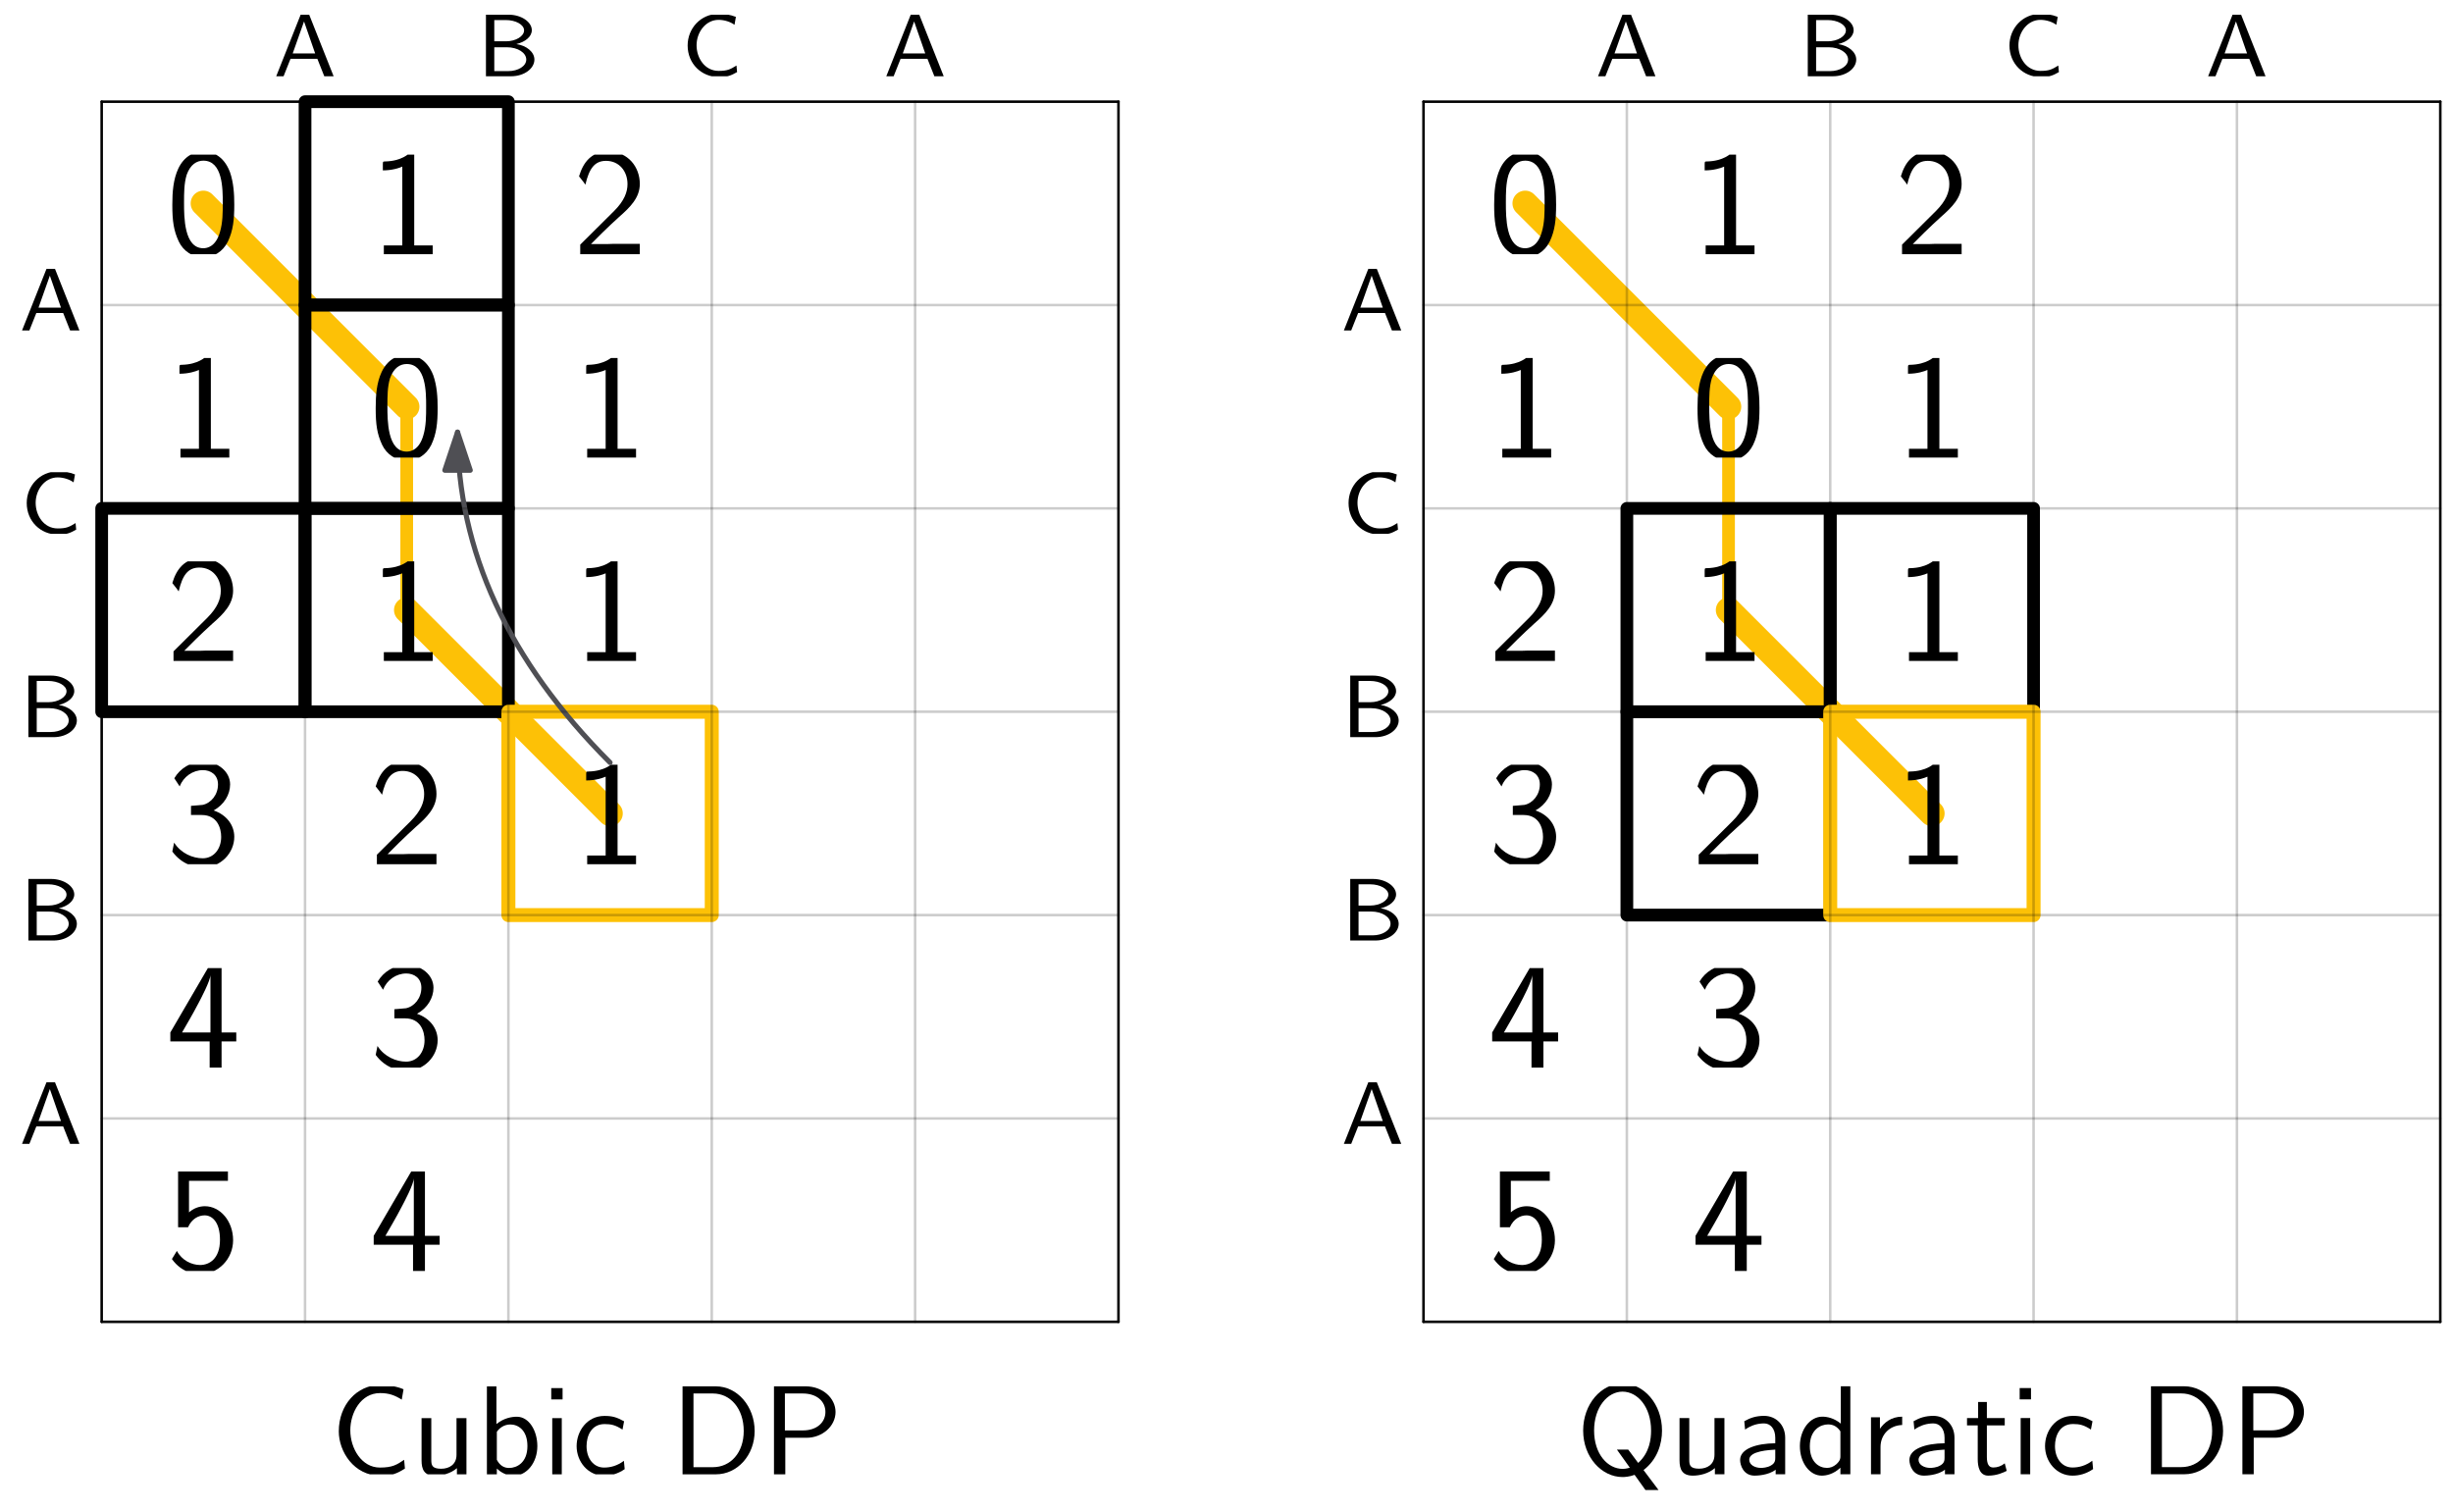 <?xml version="1.0" encoding="UTF-8"?>
<svg xmlns="http://www.w3.org/2000/svg" xmlns:xlink="http://www.w3.org/1999/xlink" width="193" height="119" viewBox="0 0 193 119">
<defs>
<g>
<g id="glyph-0-0">
<path d="M 5.359 -3.891 C 5.359 -4.703 5.312 -5.625 5.016 -6.469 C 4.5 -7.812 3.562 -8.078 2.922 -8.078 C 2.156 -8.078 1.406 -7.688 0.953 -6.734 C 0.562 -5.891 0.484 -4.922 0.484 -3.891 C 0.484 -2.594 0.594 -1.859 0.984 -1.016 C 1.344 -0.234 2.109 0.25 2.922 0.25 C 3.703 0.25 4.453 -0.172 4.859 -1 C 5.266 -1.859 5.359 -2.719 5.359 -3.891 Z M 2.922 -0.469 C 1.406 -0.469 1.406 -2.922 1.406 -4.047 C 1.406 -4.812 1.406 -5.547 1.609 -6.234 C 1.906 -7.078 2.422 -7.359 2.922 -7.359 C 4.453 -7.359 4.453 -5.141 4.453 -4.047 C 4.453 -3.281 4.453 -2.484 4.234 -1.75 C 3.906 -0.594 3.234 -0.469 2.922 -0.469 Z M 2.922 -0.469 "/>
</g>
<g id="glyph-0-1">
<path d="M 3.516 -8.078 L 3.281 -8.078 C 3.094 -7.891 2.516 -7.328 1.234 -7.297 C 1.062 -7.297 1.047 -7.297 1.047 -7.078 L 1.047 -6.594 C 1.781 -6.594 2.328 -6.781 2.578 -6.891 L 2.578 -0.688 L 1.125 -0.688 L 1.125 0 L 4.969 0 L 4.969 -0.688 L 3.516 -0.688 Z M 3.516 -8.078 "/>
</g>
<g id="glyph-0-2">
<path d="M 0.578 -0.75 L 0.578 0 L 5.266 0 L 5.266 -0.812 L 3.125 -0.812 C 2.984 -0.812 2.844 -0.797 2.703 -0.797 L 1.422 -0.797 C 1.734 -1.125 2.844 -2.219 3.625 -2.922 C 4.5 -3.688 5.266 -4.438 5.266 -5.531 C 5.266 -6.859 4.344 -8.078 2.766 -8.078 C 1.469 -8.078 0.812 -7.234 0.484 -6.125 C 0.875 -5.641 0.875 -5.625 0.984 -5.469 C 1.281 -6.75 1.719 -7.344 2.609 -7.344 C 3.641 -7.344 4.297 -6.531 4.297 -5.516 C 4.297 -4.891 4.047 -4.203 3.25 -3.406 Z M 0.578 -0.75 "/>
</g>
<g id="glyph-0-3">
<path d="M 1.062 -6.125 C 1.359 -6.891 2.094 -7.406 2.891 -7.406 C 3.5 -7.406 4.078 -7.047 4.078 -6.281 C 4.078 -5.469 3.531 -4.812 2.875 -4.672 C 2.828 -4.656 2.062 -4.609 1.953 -4.594 L 1.953 -3.875 L 2.797 -3.875 C 4.031 -3.875 4.328 -2.828 4.328 -2.156 C 4.328 -1.188 3.734 -0.469 2.875 -0.469 C 2.109 -0.469 1.172 -0.844 0.625 -1.703 L 0.484 -1 C 1.266 0.062 2.312 0.25 2.906 0.25 C 4.297 0.25 5.359 -0.891 5.359 -2.156 C 5.359 -3.078 4.75 -3.891 3.734 -4.234 C 4.562 -4.688 5.031 -5.484 5.031 -6.281 C 5.031 -7.297 4.062 -8.078 2.906 -8.078 C 1.953 -8.078 1.094 -7.547 0.641 -6.766 Z M 1.062 -6.125 "/>
</g>
<g id="glyph-0-4">
<path d="M 4.359 -2.062 L 5.516 -2.062 L 5.516 -2.766 L 4.359 -2.766 L 4.359 -7.828 L 3.281 -7.828 L 0.328 -2.766 L 0.328 -2.062 L 3.422 -2.062 L 3.422 0 L 4.359 0 Z M 1.25 -2.766 C 1.594 -3.375 2.062 -4.141 2.562 -5.109 C 2.703 -5.375 3.484 -6.844 3.484 -7.297 L 3.484 -2.766 Z M 1.25 -2.766 "/>
</g>
<g id="glyph-0-5">
<path d="M 1.797 -7.094 L 4.859 -7.094 L 4.859 -7.828 L 0.938 -7.828 L 0.938 -3.438 L 1.719 -3.438 C 2.016 -4.109 2.547 -4.375 3.031 -4.375 C 3.594 -4.375 4.234 -3.875 4.234 -2.453 C 4.234 -0.938 3.375 -0.469 2.672 -0.469 C 2.016 -0.469 1.234 -0.828 0.844 -1.578 L 0.453 -0.938 C 1.25 0.188 2.359 0.25 2.688 0.25 C 4.094 0.25 5.266 -0.938 5.266 -2.422 C 5.266 -3.922 4.25 -5.094 3.047 -5.094 C 2.562 -5.094 2.125 -4.906 1.797 -4.609 Z M 1.797 -7.094 "/>
</g>
<g id="glyph-1-0">
<path d="M 5.797 -1.141 C 5.219 -0.75 4.875 -0.531 3.891 -0.531 C 2.453 -0.531 1.562 -2.031 1.562 -3.469 C 1.562 -4.828 2.375 -6.391 3.906 -6.391 C 4.609 -6.391 5.062 -6.219 5.609 -5.875 L 5.75 -6.688 C 5.328 -6.891 4.562 -7.031 3.922 -7.031 C 2.078 -7.031 0.656 -5.469 0.656 -3.375 C 0.656 -1.797 1.844 0.109 3.922 0.109 C 4.828 0.109 5.219 -0.047 5.859 -0.453 Z M 5.797 -1.141 "/>
</g>
<g id="glyph-1-1">
<path d="M 4.344 -4.422 L 3.562 -4.422 L 3.562 -1.531 C 3.562 -0.781 3 -0.438 2.359 -0.438 C 1.656 -0.438 1.578 -0.703 1.578 -1.125 L 1.578 -4.422 L 0.812 -4.422 L 0.812 -1.094 C 0.812 -0.375 1.031 0.109 1.859 0.109 C 2.391 0.109 3.094 -0.047 3.594 -0.484 L 3.594 0 L 4.344 0 Z M 4.344 -4.422 "/>
</g>
<g id="glyph-1-2">
<path d="M 1.562 -6.922 L 0.812 -6.922 L 0.812 0 L 1.594 0 L 1.594 -0.453 C 1.828 -0.234 2.266 0.109 2.938 0.109 C 3.922 0.109 4.781 -0.891 4.781 -2.219 C 4.781 -3.453 4.109 -4.531 3.172 -4.531 C 2.781 -4.531 2.156 -4.438 1.562 -3.953 Z M 1.594 -3.344 C 1.75 -3.578 2.109 -3.922 2.656 -3.922 C 3.25 -3.922 4 -3.5 4 -2.219 C 4 -0.922 3.172 -0.5 2.562 -0.5 C 2.172 -0.5 1.844 -0.672 1.594 -1.141 Z M 1.594 -3.344 "/>
</g>
<g id="glyph-1-3">
<path d="M 1.625 -6.781 L 0.734 -6.781 L 0.734 -5.891 L 1.625 -5.891 Z M 1.562 -4.422 L 0.812 -4.422 L 0.812 0 L 1.562 0 Z M 1.562 -4.422 "/>
</g>
<g id="glyph-1-4">
<path d="M 4.094 -4.172 C 3.5 -4.5 3.156 -4.594 2.547 -4.594 C 1.172 -4.594 0.359 -3.391 0.359 -2.219 C 0.359 -0.984 1.266 0.109 2.516 0.109 C 3.047 0.109 3.594 -0.031 4.141 -0.406 L 4.078 -1.062 C 3.562 -0.672 3.031 -0.531 2.516 -0.531 C 1.688 -0.531 1.141 -1.25 1.141 -2.219 C 1.141 -3 1.5 -3.953 2.562 -3.953 C 3.078 -3.953 3.422 -3.875 3.969 -3.516 Z M 4.094 -4.172 "/>
</g>
<g id="glyph-1-5">
<path d="M 0.953 -6.922 L 0.953 0 L 3.578 0 C 5.281 0 6.625 -1.516 6.625 -3.406 C 6.625 -5.328 5.281 -6.922 3.562 -6.922 Z M 1.812 -0.562 L 1.812 -6.359 L 3.344 -6.359 C 4.734 -6.359 5.766 -5.156 5.766 -3.406 C 5.766 -1.703 4.734 -0.562 3.344 -0.562 Z M 1.812 -0.562 "/>
</g>
<g id="glyph-1-6">
<path d="M 3.516 -2.875 C 4.75 -2.875 5.797 -3.781 5.797 -4.906 C 5.797 -5.969 4.812 -6.922 3.438 -6.922 L 0.953 -6.922 L 0.953 0 L 1.844 0 L 1.844 -2.875 Z M 3.219 -6.359 C 4.312 -6.359 5 -5.75 5 -4.906 C 5 -4.109 4.359 -3.453 3.219 -3.453 L 1.812 -3.453 L 1.812 -6.359 Z M 3.219 -6.359 "/>
</g>
<g id="glyph-1-7">
<path d="M 5.312 -0.328 C 6.406 -1.172 6.766 -2.391 6.766 -3.438 C 6.766 -5.531 5.328 -7.141 3.672 -7.141 C 1.969 -7.141 0.562 -5.516 0.562 -3.438 C 0.562 -1.328 2.031 0.219 3.656 0.219 C 3.812 0.219 4.188 0.203 4.609 0.047 L 5.469 1.25 L 6.5 1.25 Z M 4.234 -0.516 C 4.219 -0.516 3.953 -0.422 3.672 -0.422 C 2.5 -0.422 1.422 -1.578 1.422 -3.438 C 1.422 -5.297 2.5 -6.5 3.656 -6.5 C 4.859 -6.5 5.906 -5.281 5.906 -3.438 C 5.906 -2.797 5.797 -1.703 4.891 -0.891 L 4.109 -1.938 L 3.219 -1.938 Z M 4.234 -0.516 "/>
</g>
<g id="glyph-1-8">
<path d="M 3.984 -2.875 C 3.984 -3.891 3.25 -4.594 2.328 -4.594 C 1.688 -4.594 1.234 -4.438 0.766 -4.172 L 0.828 -3.516 C 1.344 -3.875 1.844 -4 2.328 -4 C 2.797 -4 3.203 -3.609 3.203 -2.875 L 3.203 -2.438 C 1.703 -2.422 0.438 -2 0.438 -1.125 C 0.438 -0.703 0.703 0.109 1.578 0.109 C 1.719 0.109 2.656 0.094 3.234 -0.359 L 3.234 0 L 3.984 0 Z M 3.203 -1.312 C 3.203 -1.125 3.203 -0.875 2.859 -0.688 C 2.578 -0.516 2.188 -0.5 2.078 -0.5 C 1.609 -0.5 1.156 -0.734 1.156 -1.141 C 1.156 -1.844 2.766 -1.906 3.203 -1.938 Z M 3.203 -1.312 "/>
</g>
<g id="glyph-1-9">
<path d="M 4.328 -6.922 L 3.578 -6.922 L 3.578 -3.984 C 3.047 -4.422 2.5 -4.531 2.125 -4.531 C 1.141 -4.531 0.359 -3.5 0.359 -2.219 C 0.359 -0.906 1.125 0.109 2.078 0.109 C 2.406 0.109 2.984 0.016 3.547 -0.516 L 3.547 0 L 4.328 0 Z M 3.547 -1.391 C 3.547 -1.25 3.531 -1.062 3.219 -0.781 C 2.984 -0.578 2.734 -0.5 2.484 -0.5 C 1.859 -0.5 1.141 -0.969 1.141 -2.203 C 1.141 -3.516 2 -3.922 2.578 -3.922 C 3.031 -3.922 3.328 -3.703 3.547 -3.375 Z M 3.547 -1.391 "/>
</g>
<g id="glyph-1-10">
<path d="M 1.562 -2.141 C 1.562 -3.125 2.281 -3.844 3.266 -3.875 L 3.266 -4.531 C 2.375 -4.531 1.828 -4.031 1.516 -3.578 L 1.516 -4.484 L 0.812 -4.484 L 0.812 0 L 1.562 0 Z M 1.562 -2.141 "/>
</g>
<g id="glyph-1-11">
<path d="M 1.75 -3.844 L 3.156 -3.844 L 3.156 -4.422 L 1.75 -4.422 L 1.75 -5.688 L 1.062 -5.688 L 1.062 -4.422 L 0.188 -4.422 L 0.188 -3.844 L 1.031 -3.844 L 1.031 -1.188 C 1.031 -0.594 1.172 0.109 1.859 0.109 C 2.547 0.109 3.062 -0.141 3.312 -0.266 L 3.156 -0.859 C 2.891 -0.641 2.578 -0.531 2.25 -0.531 C 1.891 -0.531 1.75 -0.828 1.75 -1.359 Z M 1.75 -3.844 "/>
</g>
<g id="glyph-2-0">
<path d="M 2.797 -4.844 L 2.125 -4.844 L 0.203 0 L 0.781 0 L 1.328 -1.375 L 3.438 -1.375 L 3.984 0 L 4.719 0 Z M 2.391 -4.312 L 3.266 -1.797 L 1.5 -1.797 Z M 2.391 -4.312 "/>
</g>
<g id="glyph-2-1">
<path d="M 0.703 -4.844 L 0.703 0 L 2.688 0 C 3.719 0 4.516 -0.609 4.516 -1.312 C 4.516 -1.922 3.875 -2.422 3.094 -2.531 C 3.812 -2.703 4.312 -3.125 4.312 -3.625 C 4.312 -4.266 3.5 -4.844 2.484 -4.844 Z M 1.359 -2.75 L 1.359 -4.422 L 2.266 -4.422 C 3.047 -4.422 3.703 -4.062 3.703 -3.609 C 3.703 -3.156 3.062 -2.75 2.281 -2.75 Z M 1.359 -0.406 L 1.359 -2.281 L 2.344 -2.281 C 3.219 -2.281 3.875 -1.844 3.875 -1.312 C 3.875 -0.797 3.234 -0.406 2.469 -0.406 Z M 1.359 -0.406 "/>
</g>
<g id="glyph-2-2">
<path d="M 4.312 -0.844 C 3.828 -0.547 3.609 -0.422 2.906 -0.422 C 1.828 -0.422 1.172 -1.422 1.172 -2.438 C 1.172 -3.469 1.891 -4.438 2.906 -4.438 C 3.359 -4.438 3.844 -4.281 4.156 -4.047 L 4.266 -4.672 C 3.781 -4.859 3.391 -4.906 2.891 -4.906 C 1.5 -4.906 0.469 -3.766 0.469 -2.422 C 0.469 -0.984 1.562 0.062 2.922 0.062 C 3.609 0.062 3.891 -0.062 4.359 -0.328 Z M 4.312 -0.844 "/>
</g>
</g>
<clipPath id="clip-0">
<path clip-rule="nonzero" d="M 13.074 12.168 L 18.926 12.168 L 18.926 20 L 13.074 20 Z M 13.074 12.168 "/>
</clipPath>
<clipPath id="clip-1">
<path clip-rule="nonzero" d="M 29.074 28.168 L 34.926 28.168 L 34.926 36 L 29.074 36 Z M 29.074 28.168 "/>
</clipPath>
<clipPath id="clip-2">
<path clip-rule="nonzero" d="M 30 44.168 L 34.926 44.168 L 34.926 52 L 30 52 Z M 30 44.168 "/>
</clipPath>
<clipPath id="clip-3">
<path clip-rule="nonzero" d="M 46 44.168 L 50.926 44.168 L 50.926 52 L 46 52 Z M 46 44.168 "/>
</clipPath>
<clipPath id="clip-4">
<path clip-rule="nonzero" d="M 46 28.168 L 50.926 28.168 L 50.926 36 L 46 36 Z M 46 28.168 "/>
</clipPath>
<clipPath id="clip-5">
<path clip-rule="nonzero" d="M 46 60.168 L 50.926 60.168 L 50.926 68 L 46 68 Z M 46 60.168 "/>
</clipPath>
<clipPath id="clip-6">
<path clip-rule="nonzero" d="M 30 12.168 L 34.926 12.168 L 34.926 20 L 30 20 Z M 30 12.168 "/>
</clipPath>
<clipPath id="clip-7">
<path clip-rule="nonzero" d="M 14 28.168 L 18.926 28.168 L 18.926 36 L 14 36 Z M 14 28.168 "/>
</clipPath>
<clipPath id="clip-8">
<path clip-rule="nonzero" d="M 13.074 44.168 L 18.926 44.168 L 18.926 52 L 13.074 52 Z M 13.074 44.168 "/>
</clipPath>
<clipPath id="clip-9">
<path clip-rule="nonzero" d="M 29.074 60.168 L 34.926 60.168 L 34.926 68 L 29.074 68 Z M 29.074 60.168 "/>
</clipPath>
<clipPath id="clip-10">
<path clip-rule="nonzero" d="M 45.074 12.168 L 50.926 12.168 L 50.926 20 L 45.074 20 Z M 45.074 12.168 "/>
</clipPath>
<clipPath id="clip-11">
<path clip-rule="nonzero" d="M 13.074 60.168 L 18.926 60.168 L 18.926 68 L 13.074 68 Z M 13.074 60.168 "/>
</clipPath>
<clipPath id="clip-12">
<path clip-rule="nonzero" d="M 117.074 12.168 L 122.926 12.168 L 122.926 20 L 117.074 20 Z M 117.074 12.168 "/>
</clipPath>
<clipPath id="clip-13">
<path clip-rule="nonzero" d="M 133.074 28.168 L 138.926 28.168 L 138.926 36 L 133.074 36 Z M 133.074 28.168 "/>
</clipPath>
<clipPath id="clip-14">
<path clip-rule="nonzero" d="M 134 44.168 L 138.926 44.168 L 138.926 52 L 134 52 Z M 134 44.168 "/>
</clipPath>
<clipPath id="clip-15">
<path clip-rule="nonzero" d="M 150 44.168 L 154.926 44.168 L 154.926 52 L 150 52 Z M 150 44.168 "/>
</clipPath>
<clipPath id="clip-16">
<path clip-rule="nonzero" d="M 150 28.168 L 154.926 28.168 L 154.926 36 L 150 36 Z M 150 28.168 "/>
</clipPath>
<clipPath id="clip-17">
<path clip-rule="nonzero" d="M 150 60.168 L 154.926 60.168 L 154.926 68 L 150 68 Z M 150 60.168 "/>
</clipPath>
<clipPath id="clip-18">
<path clip-rule="nonzero" d="M 134 12.168 L 138.926 12.168 L 138.926 20 L 134 20 Z M 134 12.168 "/>
</clipPath>
<clipPath id="clip-19">
<path clip-rule="nonzero" d="M 118 28.168 L 122.926 28.168 L 122.926 36 L 118 36 Z M 118 28.168 "/>
</clipPath>
<clipPath id="clip-20">
<path clip-rule="nonzero" d="M 117.074 44.168 L 122.926 44.168 L 122.926 52 L 117.074 52 Z M 117.074 44.168 "/>
</clipPath>
<clipPath id="clip-21">
<path clip-rule="nonzero" d="M 133.074 60.168 L 138.926 60.168 L 138.926 68 L 133.074 68 Z M 133.074 60.168 "/>
</clipPath>
<clipPath id="clip-22">
<path clip-rule="nonzero" d="M 149.074 12.168 L 154.926 12.168 L 154.926 20 L 149.074 20 Z M 149.074 12.168 "/>
</clipPath>
<clipPath id="clip-23">
<path clip-rule="nonzero" d="M 117.074 60.168 L 122.926 60.168 L 122.926 68 L 117.074 68 Z M 117.074 60.168 "/>
</clipPath>
<clipPath id="clip-24">
<path clip-rule="nonzero" d="M 26 109.082 L 66 109.082 L 66 116 L 26 116 Z M 26 109.082 "/>
</clipPath>
<clipPath id="clip-25">
<path clip-rule="nonzero" d="M 124 109.074 L 181.895 109.074 L 181.895 117.238 L 124 117.238 Z M 124 109.074 "/>
</clipPath>
<clipPath id="clip-26">
<path clip-rule="nonzero" d="M 29.074 76.168 L 34.926 76.168 L 34.926 84 L 29.074 84 Z M 29.074 76.168 "/>
</clipPath>
<clipPath id="clip-27">
<path clip-rule="nonzero" d="M 13.074 76.168 L 18.926 76.168 L 18.926 84 L 13.074 84 Z M 13.074 76.168 "/>
</clipPath>
<clipPath id="clip-28">
<path clip-rule="nonzero" d="M 29.074 92.168 L 34.926 92.168 L 34.926 100 L 29.074 100 Z M 29.074 92.168 "/>
</clipPath>
<clipPath id="clip-29">
<path clip-rule="nonzero" d="M 13.074 92.168 L 18.926 92.168 L 18.926 100 L 13.074 100 Z M 13.074 92.168 "/>
</clipPath>
<clipPath id="clip-30">
<path clip-rule="nonzero" d="M 133.074 76.168 L 138.926 76.168 L 138.926 84 L 133.074 84 Z M 133.074 76.168 "/>
</clipPath>
<clipPath id="clip-31">
<path clip-rule="nonzero" d="M 117.074 76.168 L 122.926 76.168 L 122.926 84 L 117.074 84 Z M 117.074 76.168 "/>
</clipPath>
<clipPath id="clip-32">
<path clip-rule="nonzero" d="M 133.074 92.168 L 138.926 92.168 L 138.926 100 L 133.074 100 Z M 133.074 92.168 "/>
</clipPath>
<clipPath id="clip-33">
<path clip-rule="nonzero" d="M 117.074 92.168 L 122.926 92.168 L 122.926 100 L 117.074 100 Z M 117.074 92.168 "/>
</clipPath>
<clipPath id="clip-34">
<path clip-rule="nonzero" d="M 21.531 1.156 L 26.473 1.156 L 26.473 6 L 21.531 6 Z M 21.531 1.156 "/>
</clipPath>
<clipPath id="clip-35">
<path clip-rule="nonzero" d="M 38 1.156 L 42.473 1.156 L 42.473 6 L 38 6 Z M 38 1.156 "/>
</clipPath>
<clipPath id="clip-36">
<path clip-rule="nonzero" d="M 54 1.156 L 58 1.156 L 58 6 L 54 6 Z M 54 1.156 "/>
</clipPath>
<clipPath id="clip-37">
<path clip-rule="nonzero" d="M 2 37.156 L 6 37.156 L 6 42 L 2 42 Z M 2 37.156 "/>
</clipPath>
<clipPath id="clip-38">
<path clip-rule="nonzero" d="M 69.531 1.156 L 74.473 1.156 L 74.473 6 L 69.531 6 Z M 69.531 1.156 "/>
</clipPath>
<clipPath id="clip-39">
<path clip-rule="nonzero" d="M 1.531 21.156 L 6.473 21.156 L 6.473 26 L 1.531 26 Z M 1.531 21.156 "/>
</clipPath>
<clipPath id="clip-40">
<path clip-rule="nonzero" d="M 1.531 85.156 L 6.473 85.156 L 6.473 90 L 1.531 90 Z M 1.531 85.156 "/>
</clipPath>
<clipPath id="clip-41">
<path clip-rule="nonzero" d="M 2 53.156 L 6.473 53.156 L 6.473 58 L 2 58 Z M 2 53.156 "/>
</clipPath>
<clipPath id="clip-42">
<path clip-rule="nonzero" d="M 2 69.156 L 6.473 69.156 L 6.473 74 L 2 74 Z M 2 69.156 "/>
</clipPath>
<clipPath id="clip-43">
<path clip-rule="nonzero" d="M 125.531 1.156 L 130.473 1.156 L 130.473 6 L 125.531 6 Z M 125.531 1.156 "/>
</clipPath>
<clipPath id="clip-44">
<path clip-rule="nonzero" d="M 142 1.156 L 146.473 1.156 L 146.473 6 L 142 6 Z M 142 1.156 "/>
</clipPath>
<clipPath id="clip-45">
<path clip-rule="nonzero" d="M 158 1.156 L 162 1.156 L 162 6 L 158 6 Z M 158 1.156 "/>
</clipPath>
<clipPath id="clip-46">
<path clip-rule="nonzero" d="M 106 37.156 L 110 37.156 L 110 42 L 106 42 Z M 106 37.156 "/>
</clipPath>
<clipPath id="clip-47">
<path clip-rule="nonzero" d="M 173.531 1.156 L 178.473 1.156 L 178.473 6 L 173.531 6 Z M 173.531 1.156 "/>
</clipPath>
<clipPath id="clip-48">
<path clip-rule="nonzero" d="M 105.531 21.156 L 110.473 21.156 L 110.473 26 L 105.531 26 Z M 105.531 21.156 "/>
</clipPath>
<clipPath id="clip-49">
<path clip-rule="nonzero" d="M 105.531 85.156 L 110.473 85.156 L 110.473 90 L 105.531 90 Z M 105.531 85.156 "/>
</clipPath>
<clipPath id="clip-50">
<path clip-rule="nonzero" d="M 106 53.156 L 110.473 53.156 L 110.473 58 L 106 58 Z M 106 53.156 "/>
</clipPath>
<clipPath id="clip-51">
<path clip-rule="nonzero" d="M 106 69.156 L 110.473 69.156 L 110.473 74 L 106 74 Z M 106 69.156 "/>
</clipPath>
</defs>
<path fill="none" stroke-width="2" stroke-linecap="round" stroke-linejoin="round" stroke="rgb(99%, 75.4%, 2.7%)" stroke-opacity="1" stroke-miterlimit="10" d="M 200 744 L 216 728 " transform="matrix(1, 0, 0, -1, -184, 760)"/>
<path fill="none" stroke-width="1" stroke-linecap="round" stroke-linejoin="round" stroke="rgb(99%, 75.4%, 2.7%)" stroke-opacity="1" stroke-miterlimit="10" d="M 200 744 L 216 728 L 216 712 L 232 696 " transform="matrix(1, 0, 0, -1, -184, 760)"/>
<path fill="none" stroke-width="2" stroke-linecap="round" stroke-linejoin="round" stroke="rgb(99%, 75.4%, 2.7%)" stroke-opacity="1" stroke-miterlimit="10" d="M 216 712 L 232 696 " transform="matrix(1, 0, 0, -1, -184, 760)"/>
<g clip-path="url(#clip-0)">
<g fill="rgb(0%, 0%, 0%)" fill-opacity="1">
<use xlink:href="#glyph-0-0" x="13.074" y="20"/>
</g>
</g>
<g clip-path="url(#clip-1)">
<g fill="rgb(0%, 0%, 0%)" fill-opacity="1">
<use xlink:href="#glyph-0-0" x="29.075" y="36"/>
</g>
</g>
<g clip-path="url(#clip-2)">
<g fill="rgb(0%, 0%, 0%)" fill-opacity="1">
<use xlink:href="#glyph-0-1" x="29.075" y="52"/>
</g>
</g>
<g clip-path="url(#clip-3)">
<g fill="rgb(0%, 0%, 0%)" fill-opacity="1">
<use xlink:href="#glyph-0-1" x="45.074" y="52"/>
</g>
</g>
<g clip-path="url(#clip-4)">
<g fill="rgb(0%, 0%, 0%)" fill-opacity="1">
<use xlink:href="#glyph-0-1" x="45.074" y="36"/>
</g>
</g>
<g clip-path="url(#clip-5)">
<g fill="rgb(0%, 0%, 0%)" fill-opacity="1">
<use xlink:href="#glyph-0-1" x="45.074" y="68"/>
</g>
</g>
<g clip-path="url(#clip-6)">
<g fill="rgb(0%, 0%, 0%)" fill-opacity="1">
<use xlink:href="#glyph-0-1" x="29.075" y="20"/>
</g>
</g>
<g clip-path="url(#clip-7)">
<g fill="rgb(0%, 0%, 0%)" fill-opacity="1">
<use xlink:href="#glyph-0-1" x="13.074" y="36"/>
</g>
</g>
<g clip-path="url(#clip-8)">
<g fill="rgb(0%, 0%, 0%)" fill-opacity="1">
<use xlink:href="#glyph-0-2" x="13.074" y="52"/>
</g>
</g>
<g clip-path="url(#clip-9)">
<g fill="rgb(0%, 0%, 0%)" fill-opacity="1">
<use xlink:href="#glyph-0-2" x="29.075" y="68"/>
</g>
</g>
<g clip-path="url(#clip-10)">
<g fill="rgb(0%, 0%, 0%)" fill-opacity="1">
<use xlink:href="#glyph-0-2" x="45.074" y="20"/>
</g>
</g>
<g clip-path="url(#clip-11)">
<g fill="rgb(0%, 0%, 0%)" fill-opacity="1">
<use xlink:href="#glyph-0-3" x="13.074" y="68"/>
</g>
</g>
<path fill="none" stroke-width="1" stroke-linecap="round" stroke-linejoin="round" stroke="rgb(0%, 0%, 0%)" stroke-opacity="1" stroke-miterlimit="10" d="M 208 704 L 224 704 L 224 720 L 208 720 Z M 208 704 " transform="matrix(1, 0, 0, -1, -184, 760)"/>
<path fill="none" stroke-width="1" stroke-linecap="round" stroke-linejoin="round" stroke="rgb(0%, 0%, 0%)" stroke-opacity="1" stroke-miterlimit="10" d="M 192 704 L 208 704 L 208 720 L 192 720 Z M 192 704 " transform="matrix(1, 0, 0, -1, -184, 760)"/>
<path fill="none" stroke-width="1" stroke-linecap="round" stroke-linejoin="round" stroke="rgb(0%, 0%, 0%)" stroke-opacity="1" stroke-miterlimit="10" d="M 208 720 L 224 720 L 224 736 L 208 736 Z M 208 720 " transform="matrix(1, 0, 0, -1, -184, 760)"/>
<path fill="none" stroke-width="1" stroke-linecap="round" stroke-linejoin="round" stroke="rgb(0%, 0%, 0%)" stroke-opacity="1" stroke-miterlimit="10" d="M 208 736 L 224 736 L 224 752 L 208 752 Z M 208 736 " transform="matrix(1, 0, 0, -1, -184, 760)"/>
<path fill="none" stroke-width="2" stroke-linecap="round" stroke-linejoin="round" stroke="rgb(99%, 75.4%, 2.7%)" stroke-opacity="1" stroke-miterlimit="10" d="M 304 744 L 320 728 " transform="matrix(1, 0, 0, -1, -184, 760)"/>
<path fill="none" stroke-width="1" stroke-linecap="round" stroke-linejoin="round" stroke="rgb(99%, 75.4%, 2.7%)" stroke-opacity="1" stroke-miterlimit="10" d="M 304 744 L 320 728 L 320 712 L 336 696 " transform="matrix(1, 0, 0, -1, -184, 760)"/>
<path fill="none" stroke-width="2" stroke-linecap="round" stroke-linejoin="round" stroke="rgb(99%, 75.4%, 2.7%)" stroke-opacity="1" stroke-miterlimit="10" d="M 320 712 L 336 696 " transform="matrix(1, 0, 0, -1, -184, 760)"/>
<g clip-path="url(#clip-12)">
<g fill="rgb(0%, 0%, 0%)" fill-opacity="1">
<use xlink:href="#glyph-0-0" x="117.075" y="20"/>
</g>
</g>
<g clip-path="url(#clip-13)">
<g fill="rgb(0%, 0%, 0%)" fill-opacity="1">
<use xlink:href="#glyph-0-0" x="133.075" y="36"/>
</g>
</g>
<g clip-path="url(#clip-14)">
<g fill="rgb(0%, 0%, 0%)" fill-opacity="1">
<use xlink:href="#glyph-0-1" x="133.075" y="52"/>
</g>
</g>
<g clip-path="url(#clip-15)">
<g fill="rgb(0%, 0%, 0%)" fill-opacity="1">
<use xlink:href="#glyph-0-1" x="149.073" y="52"/>
</g>
</g>
<g clip-path="url(#clip-16)">
<g fill="rgb(0%, 0%, 0%)" fill-opacity="1">
<use xlink:href="#glyph-0-1" x="149.073" y="36"/>
</g>
</g>
<g clip-path="url(#clip-17)">
<g fill="rgb(0%, 0%, 0%)" fill-opacity="1">
<use xlink:href="#glyph-0-1" x="149.073" y="68"/>
</g>
</g>
<g clip-path="url(#clip-18)">
<g fill="rgb(0%, 0%, 0%)" fill-opacity="1">
<use xlink:href="#glyph-0-1" x="133.075" y="20"/>
</g>
</g>
<g clip-path="url(#clip-19)">
<g fill="rgb(0%, 0%, 0%)" fill-opacity="1">
<use xlink:href="#glyph-0-1" x="117.075" y="36"/>
</g>
</g>
<g clip-path="url(#clip-20)">
<g fill="rgb(0%, 0%, 0%)" fill-opacity="1">
<use xlink:href="#glyph-0-2" x="117.075" y="52"/>
</g>
</g>
<g clip-path="url(#clip-21)">
<g fill="rgb(0%, 0%, 0%)" fill-opacity="1">
<use xlink:href="#glyph-0-2" x="133.075" y="68"/>
</g>
</g>
<g clip-path="url(#clip-22)">
<g fill="rgb(0%, 0%, 0%)" fill-opacity="1">
<use xlink:href="#glyph-0-2" x="149.073" y="20"/>
</g>
</g>
<g clip-path="url(#clip-23)">
<g fill="rgb(0%, 0%, 0%)" fill-opacity="1">
<use xlink:href="#glyph-0-3" x="117.075" y="68"/>
</g>
</g>
<path fill="none" stroke-width="1" stroke-linecap="round" stroke-linejoin="round" stroke="rgb(0%, 0%, 0%)" stroke-opacity="1" stroke-miterlimit="10" d="M 312 704 L 328 704 L 328 720 L 312 720 Z M 312 704 " transform="matrix(1, 0, 0, -1, -184, 760)"/>
<path fill="none" stroke-width="1" stroke-linecap="round" stroke-linejoin="round" stroke="rgb(0%, 0%, 0%)" stroke-opacity="1" stroke-miterlimit="10" d="M 312 688 L 328 688 L 328 704 L 312 704 Z M 312 688 " transform="matrix(1, 0, 0, -1, -184, 760)"/>
<path fill="none" stroke-width="1" stroke-linecap="round" stroke-linejoin="round" stroke="rgb(0%, 0%, 0%)" stroke-opacity="1" stroke-miterlimit="10" d="M 328 704 L 344 704 L 344 720 L 328 720 Z M 328 704 " transform="matrix(1, 0, 0, -1, -184, 760)"/>
<path fill="none" stroke-width="1.1" stroke-linecap="round" stroke-linejoin="round" stroke="rgb(99%, 75.4%, 2.7%)" stroke-opacity="1" stroke-miterlimit="10" d="M 328 688 L 344 688 L 344 704 L 328 704 Z M 328 688 " transform="matrix(1, 0, 0, -1, -184, 760)"/>
<g clip-path="url(#clip-24)">
<g fill="rgb(0%, 0%, 0%)" fill-opacity="1">
<use xlink:href="#glyph-1-0" x="26" y="116"/>
<use xlink:href="#glyph-1-1" x="32.356" y="116"/>
<use xlink:href="#glyph-1-2" x="37.497" y="116"/>
<use xlink:href="#glyph-1-3" x="42.638" y="116"/>
<use xlink:href="#glyph-1-4" x="45.009" y="116"/>
<use xlink:href="#glyph-1-5" x="52.75" y="116"/>
<use xlink:href="#glyph-1-6" x="59.943" y="116"/>
</g>
</g>
<g clip-path="url(#clip-25)">
<g fill="rgb(0%, 0%, 0%)" fill-opacity="1">
<use xlink:href="#glyph-1-7" x="124" y="115.995"/>
<use xlink:href="#glyph-1-1" x="131.332" y="115.995"/>
<use xlink:href="#glyph-1-8" x="136.473" y="115.995"/>
<use xlink:href="#glyph-1-9" x="141.255" y="115.995"/>
<use xlink:href="#glyph-1-10" x="146.396" y="115.995"/>
<use xlink:href="#glyph-1-8" x="149.793" y="115.995"/>
<use xlink:href="#glyph-1-11" x="154.575" y="115.995"/>
<use xlink:href="#glyph-1-3" x="158.172" y="115.995"/>
<use xlink:href="#glyph-1-4" x="160.543" y="115.995"/>
<use xlink:href="#glyph-1-5" x="168.284" y="115.995"/>
<use xlink:href="#glyph-1-6" x="175.477" y="115.995"/>
</g>
</g>
<g clip-path="url(#clip-26)">
<g fill="rgb(0%, 0%, 0%)" fill-opacity="1">
<use xlink:href="#glyph-0-3" x="29.075" y="84"/>
</g>
</g>
<g clip-path="url(#clip-27)">
<g fill="rgb(0%, 0%, 0%)" fill-opacity="1">
<use xlink:href="#glyph-0-4" x="13.074" y="84"/>
</g>
</g>
<g clip-path="url(#clip-28)">
<g fill="rgb(0%, 0%, 0%)" fill-opacity="1">
<use xlink:href="#glyph-0-4" x="29.075" y="100"/>
</g>
</g>
<g clip-path="url(#clip-29)">
<g fill="rgb(0%, 0%, 0%)" fill-opacity="1">
<use xlink:href="#glyph-0-5" x="13.074" y="100"/>
</g>
</g>
<g clip-path="url(#clip-30)">
<g fill="rgb(0%, 0%, 0%)" fill-opacity="1">
<use xlink:href="#glyph-0-3" x="133.075" y="84"/>
</g>
</g>
<g clip-path="url(#clip-31)">
<g fill="rgb(0%, 0%, 0%)" fill-opacity="1">
<use xlink:href="#glyph-0-4" x="117.075" y="84"/>
</g>
</g>
<g clip-path="url(#clip-32)">
<g fill="rgb(0%, 0%, 0%)" fill-opacity="1">
<use xlink:href="#glyph-0-4" x="133.075" y="100"/>
</g>
</g>
<g clip-path="url(#clip-33)">
<g fill="rgb(0%, 0%, 0%)" fill-opacity="1">
<use xlink:href="#glyph-0-5" x="117.075" y="100"/>
</g>
</g>
<path fill="none" stroke-width="1.1" stroke-linecap="round" stroke-linejoin="round" stroke="rgb(99%, 75.4%, 2.7%)" stroke-opacity="1" stroke-miterlimit="10" d="M 224 688 L 240 688 L 240 704 L 224 704 Z M 224 688 " transform="matrix(1, 0, 0, -1, -184, 760)"/>
<path fill="none" stroke-width="0.4" stroke-linecap="round" stroke-linejoin="round" stroke="rgb(31%, 31%, 33%)" stroke-opacity="1" stroke-miterlimit="10" d="M 232 700 C 224 708 220 716.668 220 726 " transform="matrix(1, 0, 0, -1, -184, 760)"/>
<path fill-rule="evenodd" fill="rgb(31%, 31%, 33%)" fill-opacity="1" stroke-width="0.4" stroke-linecap="round" stroke-linejoin="round" stroke="rgb(31%, 31%, 33%)" stroke-opacity="1" stroke-miterlimit="10" d="M 220 726 L 219 723 L 221 723 Z M 220 726 " transform="matrix(1, 0, 0, -1, -184, 760)"/>
<path fill="none" stroke-width="0.2" stroke-linecap="round" stroke-linejoin="round" stroke="rgb(0%, 0%, 0%)" stroke-opacity="1" stroke-miterlimit="10" d="M 296 752 L 376 752 " transform="matrix(1, 0, 0, -1, -184, 760)"/>
<path fill="none" stroke-width="0.2" stroke-linecap="round" stroke-linejoin="round" stroke="rgb(0%, 0%, 0%)" stroke-opacity="1" stroke-miterlimit="10" d="M 296 656 L 376 656 " transform="matrix(1, 0, 0, -1, -184, 760)"/>
<path fill="none" stroke-width="0.2" stroke-linecap="round" stroke-linejoin="round" stroke="rgb(0%, 0%, 0%)" stroke-opacity="1" stroke-miterlimit="10" d="M 296 656 L 296 752 " transform="matrix(1, 0, 0, -1, -184, 760)"/>
<path fill="none" stroke-width="0.2" stroke-linecap="round" stroke-linejoin="round" stroke="rgb(0%, 0%, 0%)" stroke-opacity="1" stroke-miterlimit="10" d="M 376 752 L 376 656 " transform="matrix(1, 0, 0, -1, -184, 760)"/>
<path fill="none" stroke-width="0.2" stroke-linecap="round" stroke-linejoin="round" stroke="rgb(0%, 0%, 0%)" stroke-opacity="0.2" stroke-miterlimit="10" d="M 296 736 L 376 736 " transform="matrix(1, 0, 0, -1, -184, 760)"/>
<path fill="none" stroke-width="0.2" stroke-linecap="round" stroke-linejoin="round" stroke="rgb(0%, 0%, 0%)" stroke-opacity="0.2" stroke-miterlimit="10" d="M 296 720 L 376 720 " transform="matrix(1, 0, 0, -1, -184, 760)"/>
<path fill="none" stroke-width="0.2" stroke-linecap="round" stroke-linejoin="round" stroke="rgb(0%, 0%, 0%)" stroke-opacity="0.2" stroke-miterlimit="10" d="M 296 688 L 376 688 " transform="matrix(1, 0, 0, -1, -184, 760)"/>
<path fill="none" stroke-width="0.2" stroke-linecap="round" stroke-linejoin="round" stroke="rgb(0%, 0%, 0%)" stroke-opacity="0.2" stroke-miterlimit="10" d="M 296 704 L 376 704 " transform="matrix(1, 0, 0, -1, -184, 760)"/>
<path fill="none" stroke-width="0.2" stroke-linecap="round" stroke-linejoin="round" stroke="rgb(0%, 0%, 0%)" stroke-opacity="0.2" stroke-miterlimit="10" d="M 296 672 L 376 672 " transform="matrix(1, 0, 0, -1, -184, 760)"/>
<path fill="none" stroke-width="0.2" stroke-linecap="round" stroke-linejoin="round" stroke="rgb(0%, 0%, 0%)" stroke-opacity="0.2" stroke-miterlimit="10" d="M 312 752 L 312 656 " transform="matrix(1, 0, 0, -1, -184, 760)"/>
<path fill="none" stroke-width="0.2" stroke-linecap="round" stroke-linejoin="round" stroke="rgb(0%, 0%, 0%)" stroke-opacity="0.2" stroke-miterlimit="10" d="M 328 656 L 328 752 " transform="matrix(1, 0, 0, -1, -184, 760)"/>
<path fill="none" stroke-width="0.2" stroke-linecap="round" stroke-linejoin="round" stroke="rgb(0%, 0%, 0%)" stroke-opacity="0.2" stroke-miterlimit="10" d="M 344 752 L 344 656 " transform="matrix(1, 0, 0, -1, -184, 760)"/>
<path fill="none" stroke-width="0.2" stroke-linecap="round" stroke-linejoin="round" stroke="rgb(0%, 0%, 0%)" stroke-opacity="0.2" stroke-miterlimit="10" d="M 360 656 L 360 752 " transform="matrix(1, 0, 0, -1, -184, 760)"/>
<path fill="none" stroke-width="0.2" stroke-linecap="round" stroke-linejoin="round" stroke="rgb(0%, 0%, 0%)" stroke-opacity="0.2" stroke-miterlimit="10" d="M 192 736 L 272 736 " transform="matrix(1, 0, 0, -1, -184, 760)"/>
<path fill="none" stroke-width="0.2" stroke-linecap="round" stroke-linejoin="round" stroke="rgb(0%, 0%, 0%)" stroke-opacity="1" stroke-miterlimit="10" d="M 192 752 L 272 752 " transform="matrix(1, 0, 0, -1, -184, 760)"/>
<path fill="none" stroke-width="0.2" stroke-linecap="round" stroke-linejoin="round" stroke="rgb(0%, 0%, 0%)" stroke-opacity="0.2" stroke-miterlimit="10" d="M 192 720 L 272 720 " transform="matrix(1, 0, 0, -1, -184, 760)"/>
<path fill="none" stroke-width="0.2" stroke-linecap="round" stroke-linejoin="round" stroke="rgb(0%, 0%, 0%)" stroke-opacity="0.2" stroke-miterlimit="10" d="M 192 688 L 272 688 " transform="matrix(1, 0, 0, -1, -184, 760)"/>
<path fill="none" stroke-width="0.2" stroke-linecap="round" stroke-linejoin="round" stroke="rgb(0%, 0%, 0%)" stroke-opacity="0.2" stroke-miterlimit="10" d="M 192 704 L 272 704 " transform="matrix(1, 0, 0, -1, -184, 760)"/>
<path fill="none" stroke-width="0.2" stroke-linecap="round" stroke-linejoin="round" stroke="rgb(0%, 0%, 0%)" stroke-opacity="0.2" stroke-miterlimit="10" d="M 192 672 L 272 672 " transform="matrix(1, 0, 0, -1, -184, 760)"/>
<path fill="none" stroke-width="0.2" stroke-linecap="round" stroke-linejoin="round" stroke="rgb(0%, 0%, 0%)" stroke-opacity="1" stroke-miterlimit="10" d="M 192 656 L 272 656 " transform="matrix(1, 0, 0, -1, -184, 760)"/>
<path fill="none" stroke-width="0.2" stroke-linecap="round" stroke-linejoin="round" stroke="rgb(0%, 0%, 0%)" stroke-opacity="1" stroke-miterlimit="10" d="M 192 656 L 192 752 " transform="matrix(1, 0, 0, -1, -184, 760)"/>
<path fill="none" stroke-width="0.2" stroke-linecap="round" stroke-linejoin="round" stroke="rgb(0%, 0%, 0%)" stroke-opacity="0.2" stroke-miterlimit="10" d="M 208 752 L 208 656 " transform="matrix(1, 0, 0, -1, -184, 760)"/>
<path fill="none" stroke-width="0.2" stroke-linecap="round" stroke-linejoin="round" stroke="rgb(0%, 0%, 0%)" stroke-opacity="0.2" stroke-miterlimit="10" d="M 224 656 L 224 752 " transform="matrix(1, 0, 0, -1, -184, 760)"/>
<path fill="none" stroke-width="0.2" stroke-linecap="round" stroke-linejoin="round" stroke="rgb(0%, 0%, 0%)" stroke-opacity="0.2" stroke-miterlimit="10" d="M 240 752 L 240 656 " transform="matrix(1, 0, 0, -1, -184, 760)"/>
<path fill="none" stroke-width="0.2" stroke-linecap="round" stroke-linejoin="round" stroke="rgb(0%, 0%, 0%)" stroke-opacity="0.2" stroke-miterlimit="10" d="M 256 656 L 256 752 " transform="matrix(1, 0, 0, -1, -184, 760)"/>
<path fill="none" stroke-width="0.2" stroke-linecap="round" stroke-linejoin="round" stroke="rgb(0%, 0%, 0%)" stroke-opacity="1" stroke-miterlimit="10" d="M 272 752 L 272 656 " transform="matrix(1, 0, 0, -1, -184, 760)"/>
<g clip-path="url(#clip-34)">
<g fill="rgb(0%, 0%, 0%)" fill-opacity="1">
<use xlink:href="#glyph-2-0" x="21.53" y="6"/>
</g>
</g>
<g clip-path="url(#clip-35)">
<g fill="rgb(0%, 0%, 0%)" fill-opacity="1">
<use xlink:href="#glyph-2-1" x="37.531" y="6"/>
</g>
</g>
<g clip-path="url(#clip-36)">
<g fill="rgb(0%, 0%, 0%)" fill-opacity="1">
<use xlink:href="#glyph-2-2" x="53.634" y="6"/>
</g>
</g>
<g clip-path="url(#clip-37)">
<g fill="rgb(0%, 0%, 0%)" fill-opacity="1">
<use xlink:href="#glyph-2-2" x="1.634" y="42"/>
</g>
</g>
<g clip-path="url(#clip-38)">
<g fill="rgb(0%, 0%, 0%)" fill-opacity="1">
<use xlink:href="#glyph-2-0" x="69.531" y="6"/>
</g>
</g>
<g clip-path="url(#clip-39)">
<g fill="rgb(0%, 0%, 0%)" fill-opacity="1">
<use xlink:href="#glyph-2-0" x="1.531" y="26"/>
</g>
</g>
<g clip-path="url(#clip-40)">
<g fill="rgb(0%, 0%, 0%)" fill-opacity="1">
<use xlink:href="#glyph-2-0" x="1.531" y="90"/>
</g>
</g>
<g clip-path="url(#clip-41)">
<g fill="rgb(0%, 0%, 0%)" fill-opacity="1">
<use xlink:href="#glyph-2-1" x="1.531" y="58"/>
</g>
</g>
<g clip-path="url(#clip-42)">
<g fill="rgb(0%, 0%, 0%)" fill-opacity="1">
<use xlink:href="#glyph-2-1" x="1.531" y="74"/>
</g>
</g>
<g clip-path="url(#clip-43)">
<g fill="rgb(0%, 0%, 0%)" fill-opacity="1">
<use xlink:href="#glyph-2-0" x="125.53" y="6"/>
</g>
</g>
<g clip-path="url(#clip-44)">
<g fill="rgb(0%, 0%, 0%)" fill-opacity="1">
<use xlink:href="#glyph-2-1" x="141.531" y="6"/>
</g>
</g>
<g clip-path="url(#clip-45)">
<g fill="rgb(0%, 0%, 0%)" fill-opacity="1">
<use xlink:href="#glyph-2-2" x="157.634" y="6"/>
</g>
</g>
<g clip-path="url(#clip-46)">
<g fill="rgb(0%, 0%, 0%)" fill-opacity="1">
<use xlink:href="#glyph-2-2" x="105.634" y="42"/>
</g>
</g>
<g clip-path="url(#clip-47)">
<g fill="rgb(0%, 0%, 0%)" fill-opacity="1">
<use xlink:href="#glyph-2-0" x="173.531" y="6"/>
</g>
</g>
<g clip-path="url(#clip-48)">
<g fill="rgb(0%, 0%, 0%)" fill-opacity="1">
<use xlink:href="#glyph-2-0" x="105.531" y="26"/>
</g>
</g>
<g clip-path="url(#clip-49)">
<g fill="rgb(0%, 0%, 0%)" fill-opacity="1">
<use xlink:href="#glyph-2-0" x="105.531" y="90"/>
</g>
</g>
<g clip-path="url(#clip-50)">
<g fill="rgb(0%, 0%, 0%)" fill-opacity="1">
<use xlink:href="#glyph-2-1" x="105.531" y="58"/>
</g>
</g>
<g clip-path="url(#clip-51)">
<g fill="rgb(0%, 0%, 0%)" fill-opacity="1">
<use xlink:href="#glyph-2-1" x="105.531" y="74"/>
</g>
</g>
</svg>
